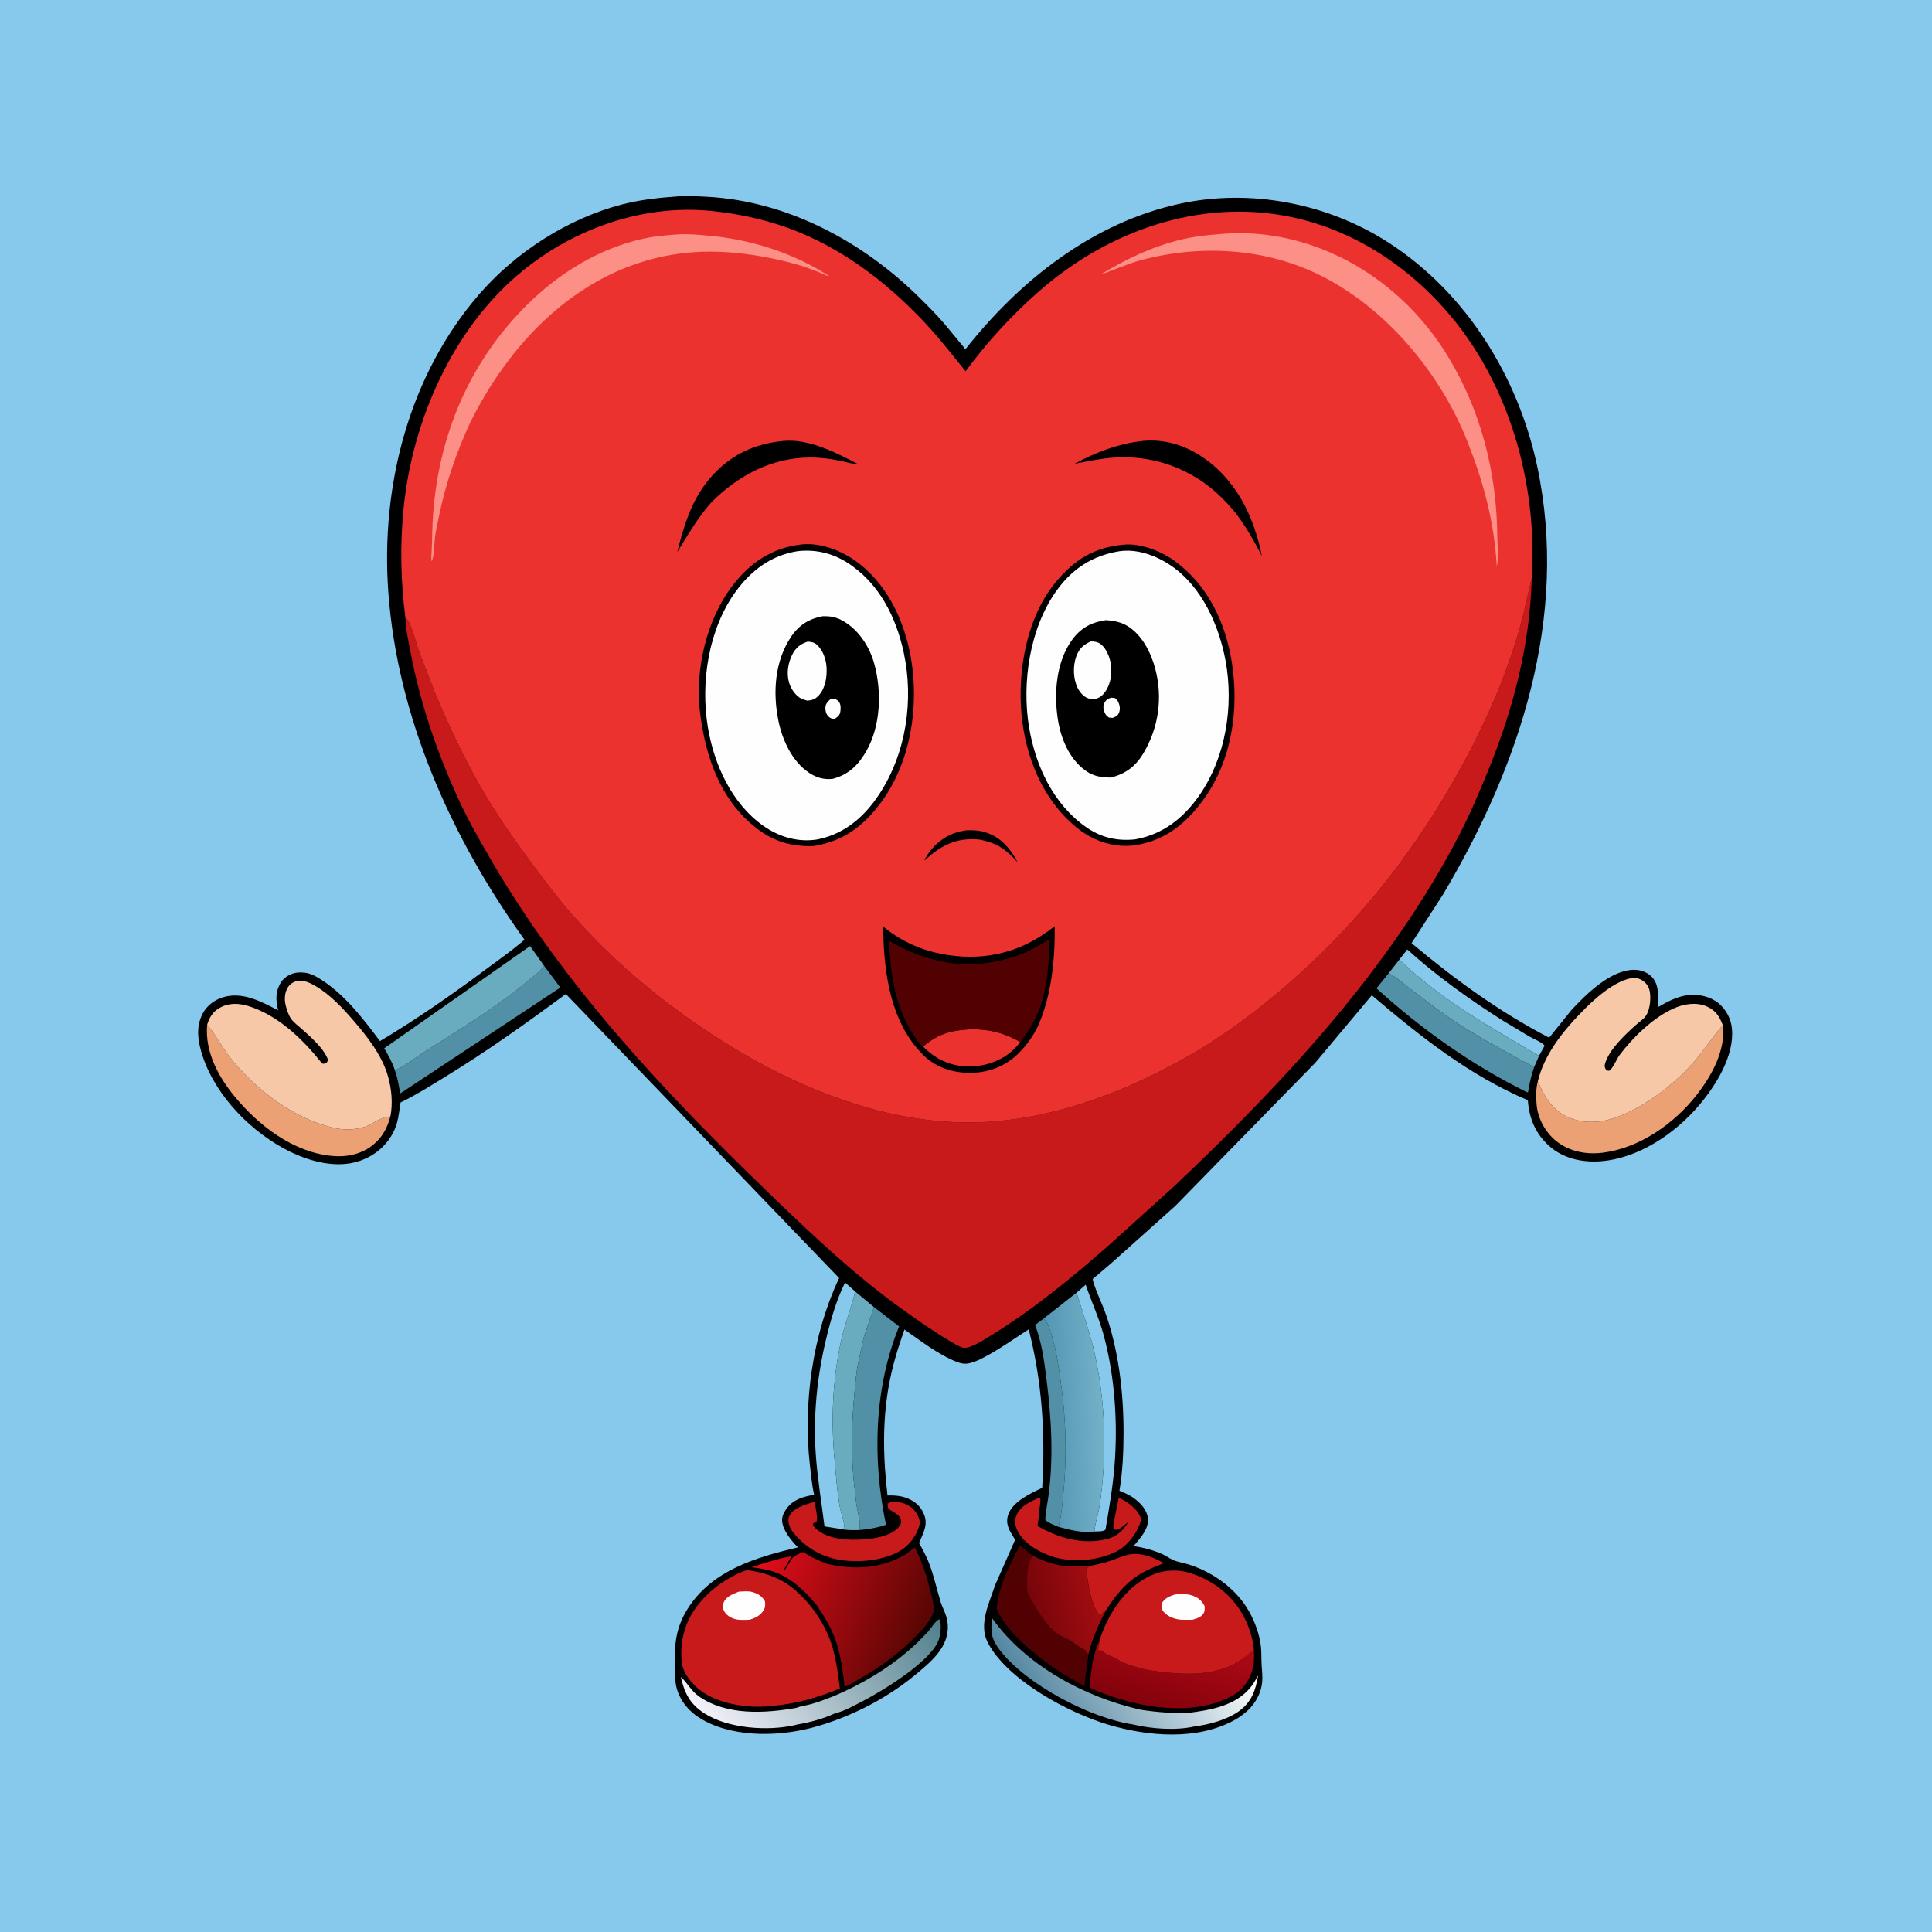 <svg version="1.1" xmlns="http://www.w3.org/2000/svg" style="display: block;" viewBox="0 0 2048 2048" width="1024" height="1024">
<defs>
	<linearGradient id="Gradient1" gradientUnits="userSpaceOnUse" x1="1094.96" y1="1706.06" x2="1158.62" y2="1689.49">
		<stop class="stop0" offset="0" stop-opacity="1" stop-color="rgb(119,5,10)"/>
		<stop class="stop1" offset="1" stop-opacity="1" stop-color="rgb(162,12,16)"/>
	</linearGradient>
	<linearGradient id="Gradient2" gradientUnits="userSpaceOnUse" x1="967.168" y1="1679.76" x2="759.709" y2="1839.08">
		<stop class="stop0" offset="0" stop-opacity="1" stop-color="rgb(79,128,140)"/>
		<stop class="stop1" offset="1" stop-opacity="1" stop-color="rgb(244,242,250)"/>
	</linearGradient>
	<linearGradient id="Gradient3" gradientUnits="userSpaceOnUse" x1="1104.63" y1="1816.43" x2="1279.29" y2="1699.96">
		<stop class="stop0" offset="0" stop-opacity="1" stop-color="rgb(84,135,162)"/>
		<stop class="stop1" offset="1" stop-opacity="1" stop-color="rgb(255,255,255)"/>
	</linearGradient>
	<linearGradient id="Gradient4" gradientUnits="userSpaceOnUse" x1="1225.46" y1="1812.69" x2="1255.1" y2="1727.87">
		<stop class="stop0" offset="0" stop-opacity="1" stop-color="rgb(131,2,12)"/>
		<stop class="stop1" offset="1" stop-opacity="1" stop-color="rgb(173,9,20)"/>
	</linearGradient>
	<linearGradient id="Gradient5" gradientUnits="userSpaceOnUse" x1="1113.17" y1="1498.49" x2="1167.35" y2="1496.24">
		<stop class="stop0" offset="0" stop-opacity="1" stop-color="rgb(85,151,182)"/>
		<stop class="stop1" offset="1" stop-opacity="1" stop-color="rgb(114,176,198)"/>
	</linearGradient>
	<linearGradient id="Gradient6" gradientUnits="userSpaceOnUse" x1="978.861" y1="1732.68" x2="799.275" y2="1660.32">
		<stop class="stop0" offset="0" stop-opacity="1" stop-color="rgb(87,6,4)"/>
		<stop class="stop1" offset="1" stop-opacity="1" stop-color="rgb(229,13,26)"/>
	</linearGradient>
</defs>
<path transform="translate(0,0)" fill="rgb(134,201,236)" d="M -0 -0 L 2048 0 L 2048 2048 L -0 2048 L -0 -0 z"/>
<path transform="translate(0,0)" fill="rgb(0,0,0)" d="M 715.489 208.419 C 726.754 207.401 738.579 208.003 749.857 208.618 C 834.549 213.229 913.786 255.743 973.532 314.419 C 983.06 323.776 992.817 333.505 1001.48 343.678 L 1023.4 370.17 C 1081.12 297.186 1157.99 236.17 1250.47 216.007 C 1325.6 199.627 1407.3 215.506 1471.76 257.075 C 1554.17 310.221 1609.3 399.259 1629.52 494.461 C 1663.42 654.126 1611 811.318 1529.78 947.987 L 1496.31 999.805 C 1541.94 1038.02 1589.21 1072.53 1642.16 1099.99 L 1665.7 1070.77 C 1681.45 1053.73 1707.15 1028.41 1731.81 1028.03 C 1739.16 1027.92 1746.5 1030.54 1751.5 1036.06 C 1758.91 1044.22 1757.82 1057.28 1757.68 1067.47 C 1767.68 1061.72 1777.71 1056.32 1789.34 1054.86 C 1800.31 1053.49 1812.82 1056.25 1821.5 1063.29 C 1829.75 1069.99 1834.95 1079.92 1835.93 1090.5 C 1838.61 1119.27 1818.8 1150.71 1801.07 1171.65 C 1775.76 1201.53 1737.01 1227.83 1697.04 1230.96 C 1677.62 1232.48 1657.45 1228.22 1642.51 1215.03 C 1627.71 1201.96 1620.98 1185.65 1619.57 1166.27 C 1557.26 1139.94 1505.31 1098.4 1454.18 1055.03 L 1394.17 1126.67 L 1246.05 1278.16 L 1178.63 1338.52 L 1162.86 1352.02 C 1161.98 1352.77 1158.72 1355.07 1158.46 1355.78 C 1157.49 1358.45 1169.23 1384.91 1170.54 1388.44 C 1185.65 1429.02 1191.04 1475.51 1191 1518.66 C 1190.98 1539.22 1190.05 1559.97 1186.64 1580.26 C 1192.18 1582.56 1197.68 1584.84 1202.49 1588.5 C 1209.36 1593.72 1215.91 1600.69 1216.87 1609.66 C 1218.02 1620.53 1208.18 1631.27 1201.62 1638.92 C 1211.36 1640.28 1220.59 1642.7 1229.73 1646.35 C 1234.82 1648.38 1239.13 1651.73 1244.08 1653.9 C 1247.72 1655.5 1252.14 1656.18 1255.97 1657.22 C 1283.14 1664.61 1309.95 1683.11 1323.86 1707.83 C 1330.15 1719.01 1335.12 1732.22 1336.58 1745.02 C 1337.37 1751.93 1336.94 1758.92 1337.43 1765.84 C 1338.08 1775.1 1339.07 1782.39 1336.26 1791.59 C 1331.88 1805.92 1321.2 1816.44 1308.35 1823.49 C 1268.89 1845.14 1217.03 1840.61 1175.52 1828.43 C 1133.21 1816.01 1067.5 1780.96 1046.92 1740.85 C 1037.14 1721.8 1048.83 1698.66 1054.94 1680.08 L 1076.07 1632.29 L 1070.38 1622.63 C 1067.45 1616.32 1066.53 1611.22 1069.15 1604.58 C 1074.37 1591.33 1092.94 1582.79 1104.76 1577.16 C 1108.28 1520.38 1104.63 1464.31 1090.46 1409.14 C 1076.69 1417.98 1063.1 1427.73 1048.83 1435.71 C 1041.98 1439.55 1034.74 1443.58 1026.98 1445.2 C 1021.69 1446.3 1016.98 1444.88 1012.13 1442.83 C 993.388 1434.95 975.426 1420.99 958.756 1409.39 C 951.94 1428.47 945.982 1448.01 942.338 1467.96 C 935.196 1507.07 936.14 1545.96 940.808 1585.3 C 949.438 1585.01 957.504 1585.78 965.272 1589.81 C 972.344 1593.48 977.45 1599.15 980.031 1606.75 C 983.097 1615.77 979.71 1622.8 976.27 1631.07 C 975.928 1631.9 974.361 1634.82 974.355 1635.65 C 974.35 1636.35 976.646 1639.92 977.051 1640.69 C 979.734 1645.76 982.38 1650.85 984.5 1656.19 C 989.967 1669.95 992.849 1684.34 997.215 1698.42 C 998.883 1703.8 1001.79 1708.79 1003.3 1714.18 C 1006.28 1724.82 1004.59 1735.71 999.178 1745.28 C 993.252 1755.77 983.595 1764.15 974.533 1771.86 C 943.153 1798.54 906.607 1817.98 867.144 1829.71 C 829.885 1840.77 780.345 1842.76 745.424 1823.39 C 731.575 1815.7 720.8 1803.84 716.965 1788.2 C 715.371 1781.69 715.868 1774.2 715.569 1767.5 C 714.529 1744.24 716.237 1725.65 728.918 1705.42 C 754.605 1664.44 801.702 1650.76 845.885 1640.25 C 839.045 1633.41 830.534 1623.17 829.17 1613.39 C 828.434 1608.11 830.773 1603.33 833.822 1599.18 C 841.065 1589.33 851.521 1586.52 862.945 1584.54 C 860.72 1574.2 859.654 1563.14 858.469 1552.62 C 851.142 1487.58 861.432 1414.09 889.515 1354.82 L 599.832 1053.7 C 558.196 1084.41 516.155 1114.42 471.978 1141.43 C 456.954 1150.62 441.444 1160.53 425.594 1168.15 C 424.345 1168.75 424.707 1168.25 424.473 1169.72 C 422.748 1180.58 422.222 1189.69 417.164 1199.8 C 409.653 1214.8 396.767 1225.36 380.993 1230.69 C 357.022 1238.78 329.228 1231.49 307.276 1220.72 C 267.567 1201.24 229.314 1162.77 215.034 1120.23 C 209.946 1105.07 207.084 1089.16 214.905 1074.36 C 219.383 1065.89 227.396 1059.86 236.5 1057.12 C 257.132 1050.92 276.998 1061.67 294.839 1070.98 C 293.776 1065.97 292.762 1061.06 293.067 1055.91 C 293.446 1049.49 296.473 1041.28 301.5 1037.01 C 308.034 1031.46 314.845 1030.16 323.114 1031.09 C 330.246 1031.89 337.154 1036.19 343 1040.12 C 366.9 1056.22 385.734 1080.79 402.786 1103.64 C 441.367 1080.58 478.37 1054.85 514.41 1028.02 C 528.438 1017.58 542.763 1007.64 555.973 996.141 C 478.501 888.409 421.111 760.4 411.59 627.004 C 403.565 514.554 433.576 397.502 508.437 311.409 C 547.009 267.049 602.043 231.665 658.913 216.85 C 677.513 212.004 696.365 209.767 715.489 208.419 z"/>
<path transform="translate(0,0)" fill="rgb(200,26,27)" d="M 1155.49 1659.88 C 1162.99 1658.47 1170.25 1656.87 1177.49 1654.4 C 1185.84 1651.55 1193.62 1647.42 1202.63 1647.2 C 1213.31 1646.95 1224.7 1651.85 1233.84 1656.97 C 1224.28 1660.76 1214.66 1664.52 1206 1670.15 C 1191.64 1679.49 1181.75 1692.57 1172.48 1706.72 C 1170.58 1708.03 1168.44 1709.99 1167.25 1712.01 L 1166.5 1713.51 C 1156.33 1701.69 1152.99 1678.06 1151.5 1662.71 L 1155.49 1659.88 z"/>
<path transform="translate(0,0)" fill="rgb(134,201,236)" d="M 1483.4 1017.2 L 1491.77 1006.48 C 1522.81 1034.54 1557.79 1059.5 1593.08 1081.88 L 1621.06 1098.66 C 1625.4 1101.11 1634.53 1104.81 1637.39 1108.39 L 1631.43 1119.19 C 1579.16 1088.5 1527.36 1059.75 1483.4 1017.2 z"/>
<path transform="translate(0,0)" fill="rgb(105,171,191)" d="M 1483.4 1017.2 C 1527.36 1059.75 1579.16 1088.5 1631.43 1119.19 L 1626.39 1130.81 C 1617.22 1126.95 1608.56 1121.52 1599.81 1116.79 C 1573.57 1102.58 1547.05 1087.3 1523.06 1069.52 L 1494.26 1047.73 C 1486.86 1041.98 1480.46 1035.97 1472.02 1031.73 L 1483.4 1017.2 z"/>
<path transform="translate(0,0)" fill="rgb(134,201,236)" d="M 1141.21 1370.31 L 1150.88 1361.88 C 1156.76 1379.38 1164.55 1395.95 1169.51 1413.79 C 1181.68 1457.56 1185.04 1508.07 1181.44 1553.39 C 1179.63 1576.24 1175.72 1598.92 1171.85 1621.5 C 1168.9 1623.84 1163.64 1623.26 1160 1623.38 C 1160.81 1616.27 1162.95 1609.55 1164.4 1602.57 C 1166.17 1594.05 1167.15 1585.55 1168.08 1576.92 C 1173.34 1527.94 1170.39 1474.71 1158.49 1426.94 C 1153.68 1407.63 1147.02 1389.27 1141.21 1370.31 z"/>
<path transform="translate(0,0)" fill="rgb(82,144,167)" d="M 1122.01 1618.57 L 1115.79 1615.92 L 1113.5 1614.85 C 1111.79 1613.97 1110.17 1612.9 1108.57 1611.85 C 1106.92 1610.76 1110.39 1592.83 1110.88 1589.53 C 1117.1 1547.57 1114.62 1503.83 1109.32 1461.89 C 1106.87 1442.5 1104.28 1422.88 1097.22 1404.56 L 1106.07 1397.9 C 1109.04 1400.61 1110.21 1402.58 1111.65 1406.29 C 1118.26 1423.43 1120.58 1439.08 1123.33 1457 C 1129.64 1498.14 1131.31 1537.93 1127.54 1579.34 C 1126.29 1593.02 1125.47 1605.16 1122.01 1618.57 z"/>
<path transform="translate(0,0)" fill="rgb(200,26,27)" d="M 1102.15 1587.5 L 1102.63 1588 C 1103.29 1591.27 1102.45 1594.87 1102.08 1598.17 C 1101.38 1604.27 1101.07 1610.3 1099.91 1616.35 L 1099.68 1617.49 C 1121.33 1630.09 1146.54 1637.5 1171.72 1631.87 C 1183.79 1629.18 1189.93 1623.03 1196.42 1613.08 L 1191.81 1616.79 C 1189.9 1618.33 1188.15 1619.97 1185.83 1620.87 C 1183.6 1621.72 1183.04 1622.1 1180.81 1621.17 C 1179.44 1618.32 1180.58 1614.8 1181.08 1611.82 L 1185.92 1587.54 L 1192.15 1590.92 C 1198.67 1594.71 1207.24 1602.04 1209.26 1609.5 C 1209.29 1611.31 1209.09 1612.98 1208.5 1614.71 C 1204.5 1626.4 1194.23 1639.4 1183.02 1644.85 C 1162.2 1654.98 1134.21 1656.96 1112.5 1648.97 C 1099.2 1644.07 1083.64 1634.65 1077.81 1621.03 C 1075.75 1616.21 1075.4 1611.29 1077.4 1606.41 C 1081.47 1596.51 1092.81 1591.23 1102.15 1587.5 z"/>
<path transform="translate(0,0)" fill="rgb(200,26,27)" d="M 943.383 1592.5 C 948.902 1591.99 954.296 1592.02 959.5 1594.2 C 966.648 1597.19 971.112 1601.96 973.943 1609.05 C 975.915 1614 974.617 1618.04 972.446 1622.87 C 966.764 1635.52 957.198 1643.99 944.259 1648.65 L 942.5 1649.27 C 927.612 1654.6 910.131 1655.94 894.472 1654.11 C 872.187 1651.5 854.005 1641.12 840.169 1623.59 C 838.784 1621.5 837.511 1619.3 836.674 1616.92 C 835.481 1613.55 835.336 1609.14 837.192 1606 C 842.106 1597.69 854.823 1594.61 863.516 1591.97 C 864.337 1597.62 867.275 1608.36 865.5 1613.49 C 864.007 1613.88 863.183 1614.24 861.761 1614.99 C 862.004 1616.33 861.92 1617.18 862.826 1618.23 C 870.911 1627.65 885.258 1631.15 897.224 1631.92 C 912.614 1632.91 940.14 1631.61 951.808 1619.81 C 953.917 1617.67 955.641 1615.15 955.208 1612 C 954.291 1605.33 946.94 1603.21 942.427 1599.79 C 940.852 1598.6 941.118 1595.94 940.881 1594.03 L 943.383 1592.5 z"/>
<path transform="translate(0,0)" fill="rgb(134,201,236)" d="M 895.31 1621.45 L 873.997 1618.04 C 870.866 1592.62 866.554 1567.38 864.771 1541.81 C 861.953 1501.41 865.952 1460.81 875.236 1421.44 C 880.167 1400.53 886.278 1378.84 895.787 1359.51 L 906.433 1368.97 L 906.138 1370.32 C 902.73 1385.38 896.759 1399.92 893.089 1414.98 C 882.681 1457.7 880.553 1503.78 884.656 1547.45 C 886.161 1563.46 887.276 1579.9 889.965 1595.77 C 891.335 1603.85 895.234 1613.48 895.31 1621.45 z"/>
<path transform="translate(0,0)" fill="rgb(82,144,167)" d="M 1626.39 1130.81 C 1623.21 1139.61 1621.35 1148.56 1619.76 1157.76 L 1618.66 1157.82 C 1559.99 1128.72 1507.6 1091.62 1459.09 1047.63 L 1472.02 1031.73 C 1480.46 1035.97 1486.86 1041.98 1494.26 1047.73 L 1523.06 1069.52 C 1547.05 1087.3 1573.57 1102.58 1599.81 1116.79 C 1608.56 1121.52 1617.22 1126.95 1626.39 1130.81 z"/>
<path transform="translate(0,0)" fill="rgb(82,1,2)" d="M 1153.86 1753.04 C 1152.69 1764.78 1150.08 1775.38 1149.84 1787.38 C 1128.11 1776.02 1109.44 1763.71 1090.97 1747.56 C 1076.65 1735.04 1064.91 1723.05 1056.5 1705.77 C 1057.96 1683.17 1070.64 1657.73 1081.23 1638.12 C 1085.46 1642.36 1090.32 1645.74 1095.15 1649.25 C 1089.52 1654.41 1088.86 1666.28 1088.52 1673.44 C 1088.22 1679.68 1087.84 1687.51 1091.11 1693 C 1098.42 1705.28 1105.75 1717.98 1116.06 1728.05 L 1117.06 1729.05 C 1122.68 1734.59 1128.37 1735.2 1134.45 1739.07 L 1145.01 1746.25 C 1146.36 1747.1 1149.51 1748.39 1150.51 1749.5 C 1152.2 1751.38 1151.08 1752.07 1153.86 1753.04 z"/>
<path transform="translate(0,0)" fill="url(#Gradient1)" d="M 1095.15 1649.25 C 1102.65 1653.01 1109.8 1656.02 1118 1658.07 L 1119.71 1658.51 C 1131.62 1661.4 1143.45 1660.54 1155.49 1659.88 L 1151.5 1662.71 C 1152.99 1678.06 1156.33 1701.69 1166.5 1713.51 L 1167.25 1712.01 C 1168.44 1709.99 1170.58 1708.03 1172.48 1706.72 C 1164.58 1721.87 1158.04 1736.4 1153.86 1753.04 C 1151.08 1752.07 1152.2 1751.38 1150.51 1749.5 C 1149.51 1748.39 1146.36 1747.1 1145.01 1746.25 L 1134.45 1739.07 C 1128.37 1735.2 1122.68 1734.59 1117.06 1729.05 L 1116.06 1728.05 C 1105.75 1717.98 1098.42 1705.28 1091.11 1693 C 1087.84 1687.51 1088.22 1679.68 1088.52 1673.44 C 1088.86 1666.28 1089.52 1654.41 1095.15 1649.25 z"/>
<path transform="translate(0,0)" fill="rgb(82,144,167)" d="M 576.669 1023.69 L 593.944 1046.83 L 424.256 1159.1 C 422.834 1150.88 421.381 1142.5 418.647 1134.6 C 429.579 1130.07 440.259 1121.13 450.323 1114.72 C 486.892 1091.43 524.278 1068.86 557.827 1041.23 C 564.283 1035.91 572.039 1030.67 576.669 1023.69 z"/>
<path transform="translate(0,0)" fill="url(#Gradient2)" d="M 884.887 1797.56 C 913.365 1785.23 940.096 1769.61 963.635 1749.27 C 970.717 1743.15 977.517 1736.4 983.857 1729.51 C 987.215 1725.86 991.417 1718.21 995.742 1716.5 C 998.381 1721.55 997.052 1731.92 995.413 1737.29 C 988.382 1760.34 936.106 1792.06 914.906 1803.06 C 905.963 1807.69 894.885 1814.06 885.069 1816.2 C 873.151 1821.88 858.032 1825.94 845.066 1828.02 L 842.978 1828.63 C 814.235 1835.2 772.005 1832.56 746.55 1816.13 C 731.349 1806.32 725.576 1794.79 721.753 1777.66 C 728.934 1784.22 732.699 1792.52 741.023 1798.31 C 770.37 1818.72 810.823 1816.29 844.21 1810.42 C 848.78 1808.42 854.725 1807.86 859.6 1806.49 C 868.217 1804.05 876.555 1800.82 884.887 1797.56 z"/>
<path transform="translate(0,0)" fill="rgb(105,171,191)" d="M 906.433 1368.97 L 926.365 1385.51 L 925.86 1387.43 L 915.563 1418 L 910.228 1442.22 C 907.624 1453.53 906.765 1466.18 905.67 1477.77 C 902.839 1507.7 902.155 1537.1 904.735 1567.08 L 907.745 1594.32 C 908.801 1601.23 913.051 1615.79 910.947 1621.92 C 905.689 1622.01 900.539 1622.16 895.31 1621.45 C 895.234 1613.48 891.335 1603.85 889.965 1595.77 C 887.276 1579.9 886.161 1563.46 884.656 1547.45 C 880.553 1503.78 882.681 1457.7 893.089 1414.98 C 896.759 1399.92 902.73 1385.38 906.138 1370.32 L 906.433 1368.97 z"/>
<path transform="translate(0,0)" fill="url(#Gradient3)" d="M 1200.89 1827.98 C 1155.79 1821.27 1088.38 1785.88 1060.28 1749.78 C 1050.91 1737.75 1049.87 1730.3 1051.67 1715.37 C 1087.61 1765.8 1149.89 1799.02 1209.23 1812.4 C 1226.24 1815.05 1242 1816.14 1259.2 1815.82 C 1283.21 1812.78 1310.25 1808.25 1326.19 1787.98 C 1329.08 1784.31 1331.37 1780.24 1333.58 1776.13 C 1331.15 1791.6 1326.67 1804.3 1313.5 1813.81 C 1300.63 1823.1 1281.68 1828.14 1266.2 1830.12 C 1246.07 1834.6 1220.9 1832.71 1200.89 1827.98 z"/>
<path transform="translate(0,0)" fill="rgb(105,171,191)" d="M 418.647 1134.6 C 415.811 1126.09 411.807 1118.93 407.296 1111.23 L 561.916 1002.88 L 576.669 1023.69 C 572.039 1030.67 564.283 1035.91 557.827 1041.23 C 524.278 1068.86 486.892 1091.43 450.323 1114.72 C 440.259 1121.13 429.579 1130.07 418.647 1134.6 z"/>
<path transform="translate(0,0)" fill="rgb(236,161,117)" d="M 413.846 1183.5 C 410.612 1195.32 405.575 1205.25 395.955 1213.21 C 383.501 1223.51 367.746 1226.82 351.951 1225.34 C 310.846 1221.46 274.515 1193.42 248.982 1162.59 C 231.238 1141.17 217.06 1114.65 219.608 1086.13 C 229.168 1097.44 235.72 1110.94 245.089 1122.5 C 268.451 1151.34 300.897 1177.52 336 1190.18 C 344.248 1193.16 353.745 1196.2 362.5 1196.95 C 369.553 1197.56 376.368 1197.19 383.206 1195.4 L 384.695 1195.03 C 395.734 1192.2 401.589 1184.16 413.846 1183.5 z"/>
<path transform="translate(0,0)" fill="url(#Gradient4)" d="M 1329.22 1750.75 C 1329.76 1759.47 1329.02 1767.99 1325.49 1776.06 C 1319.25 1790.34 1309.04 1797.48 1294.79 1802.9 C 1251.22 1819.46 1196.25 1807.59 1155.13 1789.07 C 1156.32 1772.98 1158.18 1754.28 1165.3 1739.68 L 1165.28 1740.85 C 1165.2 1744.25 1164.93 1746.42 1163.5 1749.51 C 1165.5 1749.5 1166.88 1749.05 1168.5 1750.34 C 1171.62 1752.84 1174.53 1754.63 1178.34 1755.9 C 1182.28 1757.21 1185.84 1760.05 1189.63 1761.82 C 1194.09 1763.9 1198.91 1765.33 1203.59 1766.82 C 1214.48 1770.28 1225.95 1771.83 1237.28 1772.97 C 1260.35 1775.29 1283.81 1775.21 1305.3 1765.42 C 1312.62 1762.08 1318.54 1757.8 1324.62 1752.63 C 1326.17 1751.32 1327.28 1751.12 1329.22 1750.75 z"/>
<path transform="translate(0,0)" fill="rgb(82,144,167)" d="M 926.365 1385.51 L 953.096 1406.06 C 926.316 1471.86 924.647 1547.31 939.182 1616.25 C 929.839 1619.51 920.781 1621.04 910.947 1621.92 C 913.051 1615.79 908.801 1601.23 907.745 1594.32 L 904.735 1567.08 C 902.155 1537.1 902.839 1507.7 905.67 1477.77 C 906.765 1466.18 907.624 1453.53 910.228 1442.22 L 915.563 1418 L 925.86 1387.43 L 926.365 1385.51 z"/>
<path transform="translate(0,0)" fill="rgb(236,161,117)" d="M 1630.07 1146.72 C 1632.45 1150.31 1633.91 1154.64 1635.94 1158.46 C 1639.57 1165.3 1643.8 1170.86 1649.55 1176.07 C 1660.82 1186.3 1676.55 1190.05 1691.37 1189.14 C 1705.09 1188.29 1717.78 1183.29 1729.9 1177.15 C 1754.75 1164.55 1777.74 1145.99 1796.14 1125.11 C 1806.62 1113.2 1814.93 1099.55 1825.39 1087.8 L 1826.26 1086.84 C 1829.43 1113.37 1814.5 1140.21 1798.63 1160.54 C 1774.77 1191.11 1738.05 1217.02 1698.87 1221.92 C 1681.65 1224.07 1663.6 1220.74 1649.8 1209.7 C 1638.51 1200.66 1630.48 1186.41 1628.97 1172 C 1628.14 1163.98 1627.94 1154.54 1630.07 1146.72 z"/>
<path transform="translate(0,0)" fill="url(#Gradient5)" d="M 1106.07 1397.9 L 1141.21 1370.31 C 1147.02 1389.27 1153.68 1407.63 1158.49 1426.94 C 1170.39 1474.71 1173.34 1527.94 1168.08 1576.92 C 1167.15 1585.55 1166.17 1594.05 1164.4 1602.57 C 1162.95 1609.55 1160.81 1616.27 1160 1623.38 C 1148.01 1625.42 1133.56 1621.62 1122.01 1618.57 C 1125.47 1605.16 1126.29 1593.02 1127.54 1579.34 C 1131.31 1537.93 1129.64 1498.14 1123.33 1457 C 1120.58 1439.08 1118.26 1423.43 1111.65 1406.29 C 1110.21 1402.58 1109.04 1400.61 1106.07 1397.9 z"/>
<path transform="translate(0,0)" fill="url(#Gradient6)" d="M 876.126 1657.56 C 904.572 1664.38 933.812 1663.06 959.66 1647.89 L 967.632 1642.04 C 968.943 1641 968.354 1641.34 969.796 1640.81 C 978.209 1656.6 982.918 1672.75 987.171 1690.04 C 988.378 1694.94 990.973 1704.84 989.257 1709.51 C 985.769 1719.02 977.428 1727.82 970.4 1734.89 C 951.843 1753.57 932.06 1768.18 909 1780.83 C 905.342 1782.84 900.192 1786.58 896.271 1787.65 L 895.246 1787.69 C 893.02 1765.97 889.843 1744.64 879.871 1724.94 C 877.524 1720.31 874.958 1715.7 872.149 1711.33 C 870.843 1709.3 868.004 1706.06 867.55 1703.81 C 855.608 1688.9 840.815 1673.96 822.596 1667 C 814.049 1663.74 805.78 1662.53 796.756 1661.32 C 807.404 1658.07 818.026 1654.15 828.897 1651.73 C 831.883 1651.07 835.812 1649.72 838.838 1650.12 L 831.195 1663.5 L 831.969 1663.94 C 835.275 1659.92 837.766 1654 840.978 1650.49 C 842.589 1648.73 848.976 1646.45 851.374 1645.19 C 859.27 1650.43 867.287 1654.18 876.126 1657.56 z"/>
<path transform="translate(0,0)" fill="rgb(200,26,27)" d="M 1165.3 1739.68 C 1173.35 1713.15 1190.87 1685.38 1215.9 1672.08 C 1230.37 1664.38 1246.38 1662.72 1262.01 1667.62 C 1286.42 1675.27 1307.54 1692.02 1319.14 1714.91 C 1324.62 1725.7 1328.72 1738.59 1329.22 1750.75 C 1327.28 1751.12 1326.17 1751.32 1324.62 1752.63 C 1318.54 1757.8 1312.62 1762.08 1305.3 1765.42 C 1283.81 1775.21 1260.35 1775.29 1237.28 1772.97 C 1225.95 1771.83 1214.48 1770.28 1203.59 1766.82 C 1198.91 1765.33 1194.09 1763.9 1189.63 1761.82 C 1185.84 1760.05 1182.28 1757.21 1178.34 1755.9 C 1174.53 1754.63 1171.62 1752.84 1168.5 1750.34 C 1166.88 1749.05 1165.5 1749.5 1163.5 1749.51 C 1164.93 1746.42 1165.2 1744.25 1165.28 1740.85 L 1165.3 1739.68 z"/>
<path transform="translate(0,0)" fill="rgb(254,254,254)" d="M 1245.51 1690.17 C 1251.31 1689.81 1257.93 1689.34 1263.5 1691.19 C 1269.83 1693.3 1273.94 1696.61 1276.93 1702.5 C 1276.92 1704.95 1277.31 1707.33 1276.18 1709.54 C 1273.78 1714.22 1268.63 1715.68 1263.96 1717.05 L 1252.5 1717.01 C 1245.82 1716.62 1237.74 1713.77 1233.42 1708.44 C 1230.98 1705.43 1230.97 1703.21 1231.4 1699.5 C 1235.38 1693.89 1239.06 1692.33 1245.51 1690.17 z"/>
<path transform="translate(0,0)" fill="rgb(247,200,168)" d="M 1630.07 1146.72 C 1636.36 1119.31 1655.23 1095 1674.37 1075.09 C 1684.18 1064.9 1694.07 1055.48 1705.82 1047.5 C 1713.31 1042.42 1727.54 1034.53 1736.6 1037.28 C 1741.43 1038.75 1745.64 1042.36 1747.64 1047.02 C 1750.92 1054.62 1749.53 1070.72 1744.16 1077.5 C 1741.47 1080.9 1736.87 1083.94 1733.61 1086.9 C 1722.42 1097.06 1705.91 1112.37 1701.5 1127.24 C 1700.56 1130.4 1701.07 1131.61 1702.65 1134.37 C 1703.6 1134.58 1704.55 1135.21 1705.5 1135.01 C 1708.93 1134.32 1713.98 1122.15 1716.67 1118.57 C 1730.85 1099.68 1752.22 1078.79 1774.09 1069 C 1784.72 1064.23 1797.92 1062 1809 1066.75 C 1818.62 1070.88 1822.77 1077.41 1826.26 1086.84 L 1825.39 1087.8 C 1814.93 1099.55 1806.62 1113.2 1796.14 1125.11 C 1777.74 1145.99 1754.75 1164.55 1729.9 1177.15 C 1717.78 1183.29 1705.09 1188.29 1691.37 1189.14 C 1676.55 1190.05 1660.82 1186.3 1649.55 1176.07 C 1643.8 1170.86 1639.57 1165.3 1635.94 1158.46 C 1633.91 1154.64 1632.45 1150.31 1630.07 1146.72 z"/>
<path transform="translate(0,0)" fill="rgb(247,200,168)" d="M 219.608 1086.13 C 222.092 1078.34 225.69 1072.3 233.075 1068.23 C 243.065 1062.73 253.66 1063.37 264.15 1066.72 C 294.247 1076.34 319.588 1100.29 338.996 1124.36 C 341.923 1127.99 341.877 1128.45 346.159 1126.5 L 347.931 1124 C 343.59 1111.34 329.279 1099.21 319.633 1090.51 C 316.042 1087.28 311.451 1083.96 308.655 1080.07 C 305.841 1076.16 304.134 1070.63 302.922 1066 C 301.38 1060.1 301.599 1053.68 304.288 1048.11 C 305.918 1044.74 309.454 1041.63 313.014 1040.45 C 320.141 1038.1 326.831 1040.97 333.028 1044.42 C 348.849 1053.23 362.769 1067.96 374.5 1081.6 C 389.426 1098.96 404.941 1118.55 411.296 1140.93 C 415.17 1154.57 416.534 1169.54 413.846 1183.5 C 401.589 1184.16 395.734 1192.2 384.695 1195.03 L 383.206 1195.4 C 376.368 1197.19 369.553 1197.56 362.5 1196.95 C 353.745 1196.2 344.248 1193.16 336 1190.18 C 300.897 1177.52 268.451 1151.34 245.089 1122.5 C 235.72 1110.94 229.168 1097.44 219.608 1086.13 z"/>
<path transform="translate(0,0)" fill="rgb(200,26,27)" d="M 791.919 1664.25 C 809.618 1666.86 825.514 1671.73 839.746 1683 C 857.826 1697.31 873.632 1719.55 880.953 1741.49 C 886.217 1757.26 888.218 1773.43 890.256 1789.84 C 866.806 1799.62 843.689 1806.26 818.244 1808.34 L 816.5 1808.6 C 792.713 1810.99 761.324 1806.52 741.97 1791.54 C 733.379 1784.89 723.998 1773.59 722.781 1762.55 L 722.626 1761 C 721.008 1746.29 723.609 1730.1 730.14 1716.75 C 741.942 1692.61 766.834 1672.88 791.919 1664.25 z"/>
<path transform="translate(0,0)" fill="rgb(254,254,254)" d="M 783.271 1687.2 C 787.732 1687.01 793.086 1686.33 797.397 1687.58 C 803.621 1689.39 807.671 1691.8 810.903 1697.5 C 811.157 1700.62 811.408 1703.34 809.869 1706.18 C 806.548 1712.33 800.872 1715.15 794.405 1717.02 C 788.593 1717.1 782.497 1717.78 776.977 1715.58 C 772.745 1713.89 768.717 1710.87 767.003 1706.52 C 765.862 1703.62 766.186 1700.64 767.5 1697.85 C 770.226 1692.07 777.732 1689.45 783.271 1687.2 z"/>
<path transform="translate(0,0)" fill="rgb(200,26,27)" d="M 429.832 655.595 C 431.24 656.526 432.333 657.35 433.126 658.893 C 437.999 668.37 440.527 679.879 443.97 690 L 460.941 734.054 C 475.068 768.03 491.12 802.037 509.357 834 C 525.791 862.804 545.007 890.192 564.859 916.714 C 577.164 933.153 589.398 949.856 602.853 965.375 C 647.64 1017.03 698.52 1059.73 755.616 1097.1 C 807.369 1130.97 864.513 1159.17 924.32 1175.5 C 962.252 1185.86 1002.31 1191.35 1041.66 1189.51 C 1118.49 1185.93 1194.25 1157 1260.32 1119.09 C 1299.3 1096.72 1335.27 1069.54 1369 1039.94 C 1442.89 975.084 1502.79 898.213 1549.65 811.94 C 1566.17 781.519 1581.18 750.493 1593.5 718.093 C 1601.7 696.542 1609.02 674.331 1614.67 651.963 L 1623.73 612.406 C 1621.78 683.67 1604.25 751.452 1577.33 817.244 C 1568.07 839.861 1558.64 862.172 1547.44 883.922 C 1473.92 1026.6 1360.15 1148.18 1244.44 1257.67 L 1175.7 1319.77 C 1136.13 1354.55 1095.24 1388.13 1050.27 1415.79 C 1044.73 1419.2 1028.39 1430.04 1021.4 1428.7 C 1016.6 1427.78 1010.07 1423.39 1005.85 1420.92 C 989.166 1411.12 973.493 1399.99 957.756 1388.78 C 906.328 1352.14 859.547 1307.64 814.165 1263.87 C 705.259 1158.86 597.977 1044.62 521.458 913.215 C 508.795 891.468 495.997 869.176 485.575 846.245 C 462.724 795.966 445.119 744.372 434.936 690 C 432.87 678.974 430.042 666.789 429.832 655.595 z"/>
<path transform="translate(0,0)" fill="rgb(235,50,47)" d="M 429.832 655.595 C 424.76 616.35 423.896 578.089 427.829 538.697 C 437.116 445.691 480.065 347.781 553.332 287.648 C 608.917 242.026 682.479 216.252 754.531 223.663 C 786.472 226.948 817.333 233.971 847.1 246.186 C 899.486 267.685 945.195 303.899 983.359 345.293 C 997.599 360.738 1010.28 377.373 1023.59 393.595 C 1046.3 362.752 1070.94 335.802 1099.59 310.375 C 1162.79 254.291 1244.75 219.778 1329.95 224.869 C 1409.32 229.611 1479.96 269.36 1532.02 328.268 C 1599.35 404.453 1629.93 511.767 1623.73 612.406 L 1614.67 651.963 C 1609.02 674.331 1601.7 696.542 1593.5 718.093 C 1581.18 750.493 1566.17 781.519 1549.65 811.94 C 1502.79 898.213 1442.89 975.084 1369 1039.94 C 1335.27 1069.54 1299.3 1096.72 1260.32 1119.09 C 1194.25 1157 1118.49 1185.93 1041.66 1189.51 C 1002.31 1191.35 962.252 1185.86 924.32 1175.5 C 864.513 1159.17 807.369 1130.97 755.616 1097.1 C 698.52 1059.73 647.64 1017.03 602.853 965.375 C 589.398 949.856 577.164 933.153 564.859 916.714 C 545.007 890.192 525.791 862.804 509.357 834 C 491.12 802.037 475.068 768.03 460.941 734.054 L 443.97 690 C 440.527 679.879 437.999 668.37 433.126 658.893 C 432.333 657.35 431.24 656.526 429.832 655.595 z"/>
<path transform="translate(0,0)" fill="rgb(0,0,0)" d="M 1023.53 880.246 C 1030.75 879.821 1037.53 880.09 1044.5 882.248 C 1060.9 887.33 1071.1 899.664 1078.89 914.262 C 1066.51 900.299 1057.09 893.878 1038.69 890.004 L 1034.15 889.662 C 1011.55 888.496 996.013 897.493 979.834 912.265 C 980.633 910.298 981.643 908.553 982.784 906.768 C 990.911 894.055 1003.34 884.58 1018.16 881.31 L 1023.53 880.246 z"/>
<path transform="translate(0,0)" fill="rgb(0,0,0)" d="M 830.555 467.408 C 858.197 465.015 886.573 480.018 910.269 492.376 C 903.563 491.877 896.461 489.615 889.822 488.291 C 879.16 486.164 869.139 484.912 858.244 484.978 C 817.544 485.225 781.957 504.406 753.901 532.705 C 739.389 549.123 729.43 566.658 717.983 585.114 C 724.496 558.309 733.11 530.456 751.021 508.838 C 772.195 483.281 797.796 470.589 830.555 467.408 z"/>
<path transform="translate(0,0)" fill="rgb(0,0,0)" d="M 1211.66 467.401 C 1233.66 465.307 1254.86 471.519 1273.26 483.594 C 1310.38 507.953 1329.22 547.396 1337.67 589.487 C 1329.19 572.903 1320.18 557.16 1308.7 542.421 C 1298.45 530.222 1286.93 518.823 1273.64 509.938 C 1245.43 491.077 1213.45 482.631 1179.65 485.158 C 1166.04 486.176 1152.37 489.047 1139 491.688 C 1161.63 479.394 1185.96 470.127 1211.66 467.401 z"/>
<path transform="translate(0,0)" fill="rgb(252,144,135)" d="M 719.745 248.437 C 730.38 247.777 741.401 248.981 752 249.927 C 795.854 253.838 841.516 268.278 878.5 292.447 L 877 292.556 C 857.766 283.238 836.131 277.415 815.201 273.303 C 767.668 263.964 723.067 263.554 676.654 278.916 C 595.894 305.647 536.17 372.459 499.043 446.68 C 483.825 479.069 472.063 513.597 465 548.704 C 463.584 555.744 461.932 562.89 461.054 570.013 C 460.091 577.82 460.679 587.728 457.648 594.942 L 457.334 594 C 456.887 590.61 457.583 586.094 457.65 582.619 L 458.504 555.206 C 462.379 475.303 489.38 401.003 542.355 340.5 C 579.44 298.146 626.976 265.038 682.555 252.895 C 694.738 250.233 707.327 249.229 719.745 248.437 z"/>
<path transform="translate(0,0)" fill="rgb(252,144,135)" d="M 1303.26 247.419 C 1324.75 246.427 1346.43 248.522 1367.38 253.463 C 1437.36 269.969 1496.92 315.845 1534.3 376.885 C 1569.81 434.888 1586.65 500.88 1587.18 568.625 C 1587.26 578.681 1588.97 590.98 1586.6 600.699 C 1584.42 557.46 1573.99 516.032 1558.44 475.764 C 1531.26 401.143 1472.88 329.172 1401.63 292.925 C 1342.54 262.861 1273.27 258.833 1209.6 275.717 C 1194.91 279.612 1181.32 286.259 1166.93 290.892 C 1195.9 273.18 1227.01 258.801 1260.5 252.176 C 1274.53 249.4 1289.01 248.451 1303.26 247.419 z"/>
<path transform="translate(0,0)" fill="rgb(0,0,0)" d="M 936.279 982.354 C 959.307 1000.88 984.119 1010.52 1013.47 1013.46 C 1052.42 1017.36 1087.69 1006.26 1118.02 981.74 C 1118.43 1017.1 1114.73 1054.8 1100.46 1087.34 C 1095.46 1097.95 1088.36 1107.83 1080.1 1116.15 C 1066.18 1130.14 1048.17 1137.2 1028.51 1137.25 C 1009.62 1137.29 991.699 1131.43 978.184 1117.9 C 943.505 1083.17 936.514 1029.31 936.279 982.354 z"/>
<path transform="translate(0,0)" fill="rgb(235,50,47)" d="M 978.492 1109.49 C 987.516 1101.31 999.311 1095.08 1011.38 1093 L 1013 1092.73 C 1036.85 1088.61 1060.55 1092.06 1081.44 1104.63 C 1072.81 1116.49 1060.16 1124.43 1046 1128.08 C 1028.13 1132.69 1009.56 1130.84 993.54 1121.4 C 988.013 1118.15 983.144 1113.87 978.492 1109.49 z"/>
<path transform="translate(0,0)" fill="rgb(82,1,2)" d="M 978.492 1109.49 L 977.956 1109.18 C 972.96 1104.67 968.406 1097.33 964.973 1091.57 C 947.635 1062.5 944.402 1029.89 941.971 996.91 C 970.616 1014.33 1007.9 1025.63 1041.64 1021.37 C 1058.31 1019.26 1073.93 1015.49 1089.32 1008.55 C 1097.51 1004.86 1104.9 1000.01 1112.7 995.623 C 1111.81 1020.73 1110.48 1047.05 1101.33 1070.75 C 1096.61 1082.97 1089.34 1094.25 1081.44 1104.63 C 1060.55 1092.06 1036.85 1088.61 1013 1092.73 L 1011.38 1093 C 999.311 1095.08 987.516 1101.31 978.492 1109.49 z"/>
<path transform="translate(0,0)" fill="rgb(0,0,0)" d="M 1190.67 577.432 C 1208.7 575.427 1230.68 584.108 1245.07 594.56 C 1280.48 620.273 1299.2 660.023 1305.83 702.415 C 1313.66 752.51 1305.8 806.687 1275.22 848.301 C 1256.69 873.513 1234.69 891.125 1203.25 895.981 L 1200.16 896.331 C 1178.26 898.47 1157.19 890.458 1140.5 876.64 C 1105.02 847.267 1086.95 802.049 1082.82 757 C 1078.52 710.013 1088.62 653.556 1119.5 616.62 C 1139.26 592.987 1159.93 580.27 1190.67 577.432 z"/>
<path transform="translate(0,0)" fill="rgb(254,254,254)" d="M 1186.63 584.314 C 1205.94 581.5 1226.29 589.194 1241.98 600.048 C 1274.21 622.351 1292.28 663.121 1299.17 700.523 C 1308 748.471 1299.4 802.778 1271.27 843.227 C 1254.47 867.384 1232.49 884.583 1203.24 889.787 C 1184.16 891.781 1167.1 887.894 1151.22 876.741 C 1116.58 852.424 1097.74 811.931 1090.89 771.169 C 1082.9 723.588 1091.64 665.25 1120.3 625.67 C 1137.12 602.439 1158.41 588.897 1186.63 584.314 z"/>
<path transform="translate(0,0)" fill="rgb(0,0,0)" d="M 1172.31 657.375 C 1180.05 657.816 1188.09 659.338 1194.82 663.358 C 1210.54 672.742 1220.13 691.854 1224.64 708.984 C 1232.67 739.485 1228.27 771.21 1212.18 798.267 C 1203.86 812.262 1193.36 820.273 1177.52 824.256 C 1167.41 824.17 1158.97 822.938 1150.51 816.773 C 1133.43 804.316 1124.6 783.109 1121.4 762.724 C 1116.99 734.677 1119.53 700.559 1137.3 677.155 C 1146.37 665.196 1157.49 659.513 1172.31 657.375 z"/>
<path transform="translate(0,0)" fill="rgb(254,254,254)" d="M 1177.95 739.5 L 1182 740.02 C 1183.68 741.415 1184.75 742.59 1185.62 744.589 C 1187.22 748.263 1187.66 752.284 1185.98 756 C 1184.67 758.902 1182.3 759.943 1179.5 760.97 L 1175.5 760.645 C 1173.96 759.508 1172.75 758.593 1171.78 756.906 C 1169.99 753.805 1168.86 749.408 1170.36 745.953 C 1172.11 741.916 1174.06 740.892 1177.95 739.5 z"/>
<path transform="translate(0,0)" fill="rgb(254,254,254)" d="M 1156.27 679.946 C 1158.89 679.935 1162.32 680.231 1164.67 681.447 C 1171.44 684.953 1175.54 694.372 1177.04 701.38 C 1179.26 711.725 1177.95 723.837 1171.95 732.719 C 1168.96 737.144 1165.73 739.839 1160.5 740.997 C 1158.29 741.087 1155.97 741 1153.84 740.352 C 1148.71 738.796 1144.47 733.655 1142.23 728.999 C 1137.51 719.203 1137.23 705.983 1140.88 695.821 C 1143.88 687.492 1148.49 683.518 1156.27 679.946 z"/>
<path transform="translate(0,0)" fill="rgb(0,0,0)" d="M 847.776 577.385 C 867.115 574.417 889.752 582.689 905.462 593.558 C 939.838 617.34 958.863 657.707 965.716 698 C 974.356 748.795 965.493 807.017 934.811 849.371 C 916.025 875.302 894.161 891.918 862.234 896.885 C 839.206 897.481 820.84 892.391 802.425 878.337 C 763.882 848.922 748.009 802.658 742.177 756.338 C 736.367 710.193 748.728 656.298 777.543 619.431 C 795.714 596.183 818.333 581.096 847.776 577.385 z"/>
<path transform="translate(0,0)" fill="rgb(254,254,254)" d="M 845.41 584.278 C 863.968 582.1 882.035 586.217 897.821 596.205 C 931.625 617.595 949.859 653.792 958.03 691.898 C 968.791 742.077 960.666 797.925 932.45 841.254 C 916.668 865.489 895.741 883.819 866.97 889.754 C 846.592 893.261 826.204 887.404 809.428 875.617 C 775.616 851.863 756.852 810.258 750.307 770.5 C 742.479 722.951 751.14 666.529 779.978 627 C 796.372 604.529 817.516 588.657 845.41 584.278 z"/>
<path transform="translate(0,0)" fill="rgb(0,0,0)" d="M 871.983 653.218 C 880.043 653.075 886.083 653.953 893.21 657.961 C 909.918 667.358 921.493 684.869 926.61 703.072 C 934.886 732.513 933.777 769.452 918.167 796.5 C 909.685 811.197 899.296 821.317 882.528 825.655 C 873.339 826.581 865.631 824.459 857.988 819.419 C 839.693 807.354 829.284 784.629 825.076 763.66 C 819.058 733.676 821.29 700.708 838.717 674.793 C 846.973 662.516 857.678 655.919 871.983 653.218 z"/>
<path transform="translate(0,0)" fill="rgb(254,254,254)" d="M 879.878 741.5 C 881.991 740.916 883.323 740.979 885.5 740.998 C 887.103 741.902 888.54 742.627 889.556 744.247 C 891.346 747.102 891.303 750.986 890.815 754.203 C 890.237 758.009 888.508 759.452 885.577 761.5 C 884.818 761.73 884.277 761.945 883.442 761.941 C 881.383 761.931 879.458 760.785 878.058 759.349 C 875.785 757.019 874.78 753.418 874.935 750.224 C 875.131 746.215 877.047 744.082 879.878 741.5 z"/>
<path transform="translate(0,0)" fill="rgb(254,254,254)" d="M 856.235 680.121 C 859.707 680.503 862.856 680.728 865.576 683.127 C 872.359 689.111 875.668 698.622 876.179 707.5 C 876.751 717.413 874.98 729.38 868.069 737.014 C 864.353 741.118 860.9 742.411 855.5 742.664 L 850 740.877 C 843.739 738.045 838.501 730.371 836.556 723.967 C 833.488 713.864 835.254 702.631 840.087 693.399 C 843.795 686.315 848.717 682.496 856.235 680.121 z"/>
</svg>